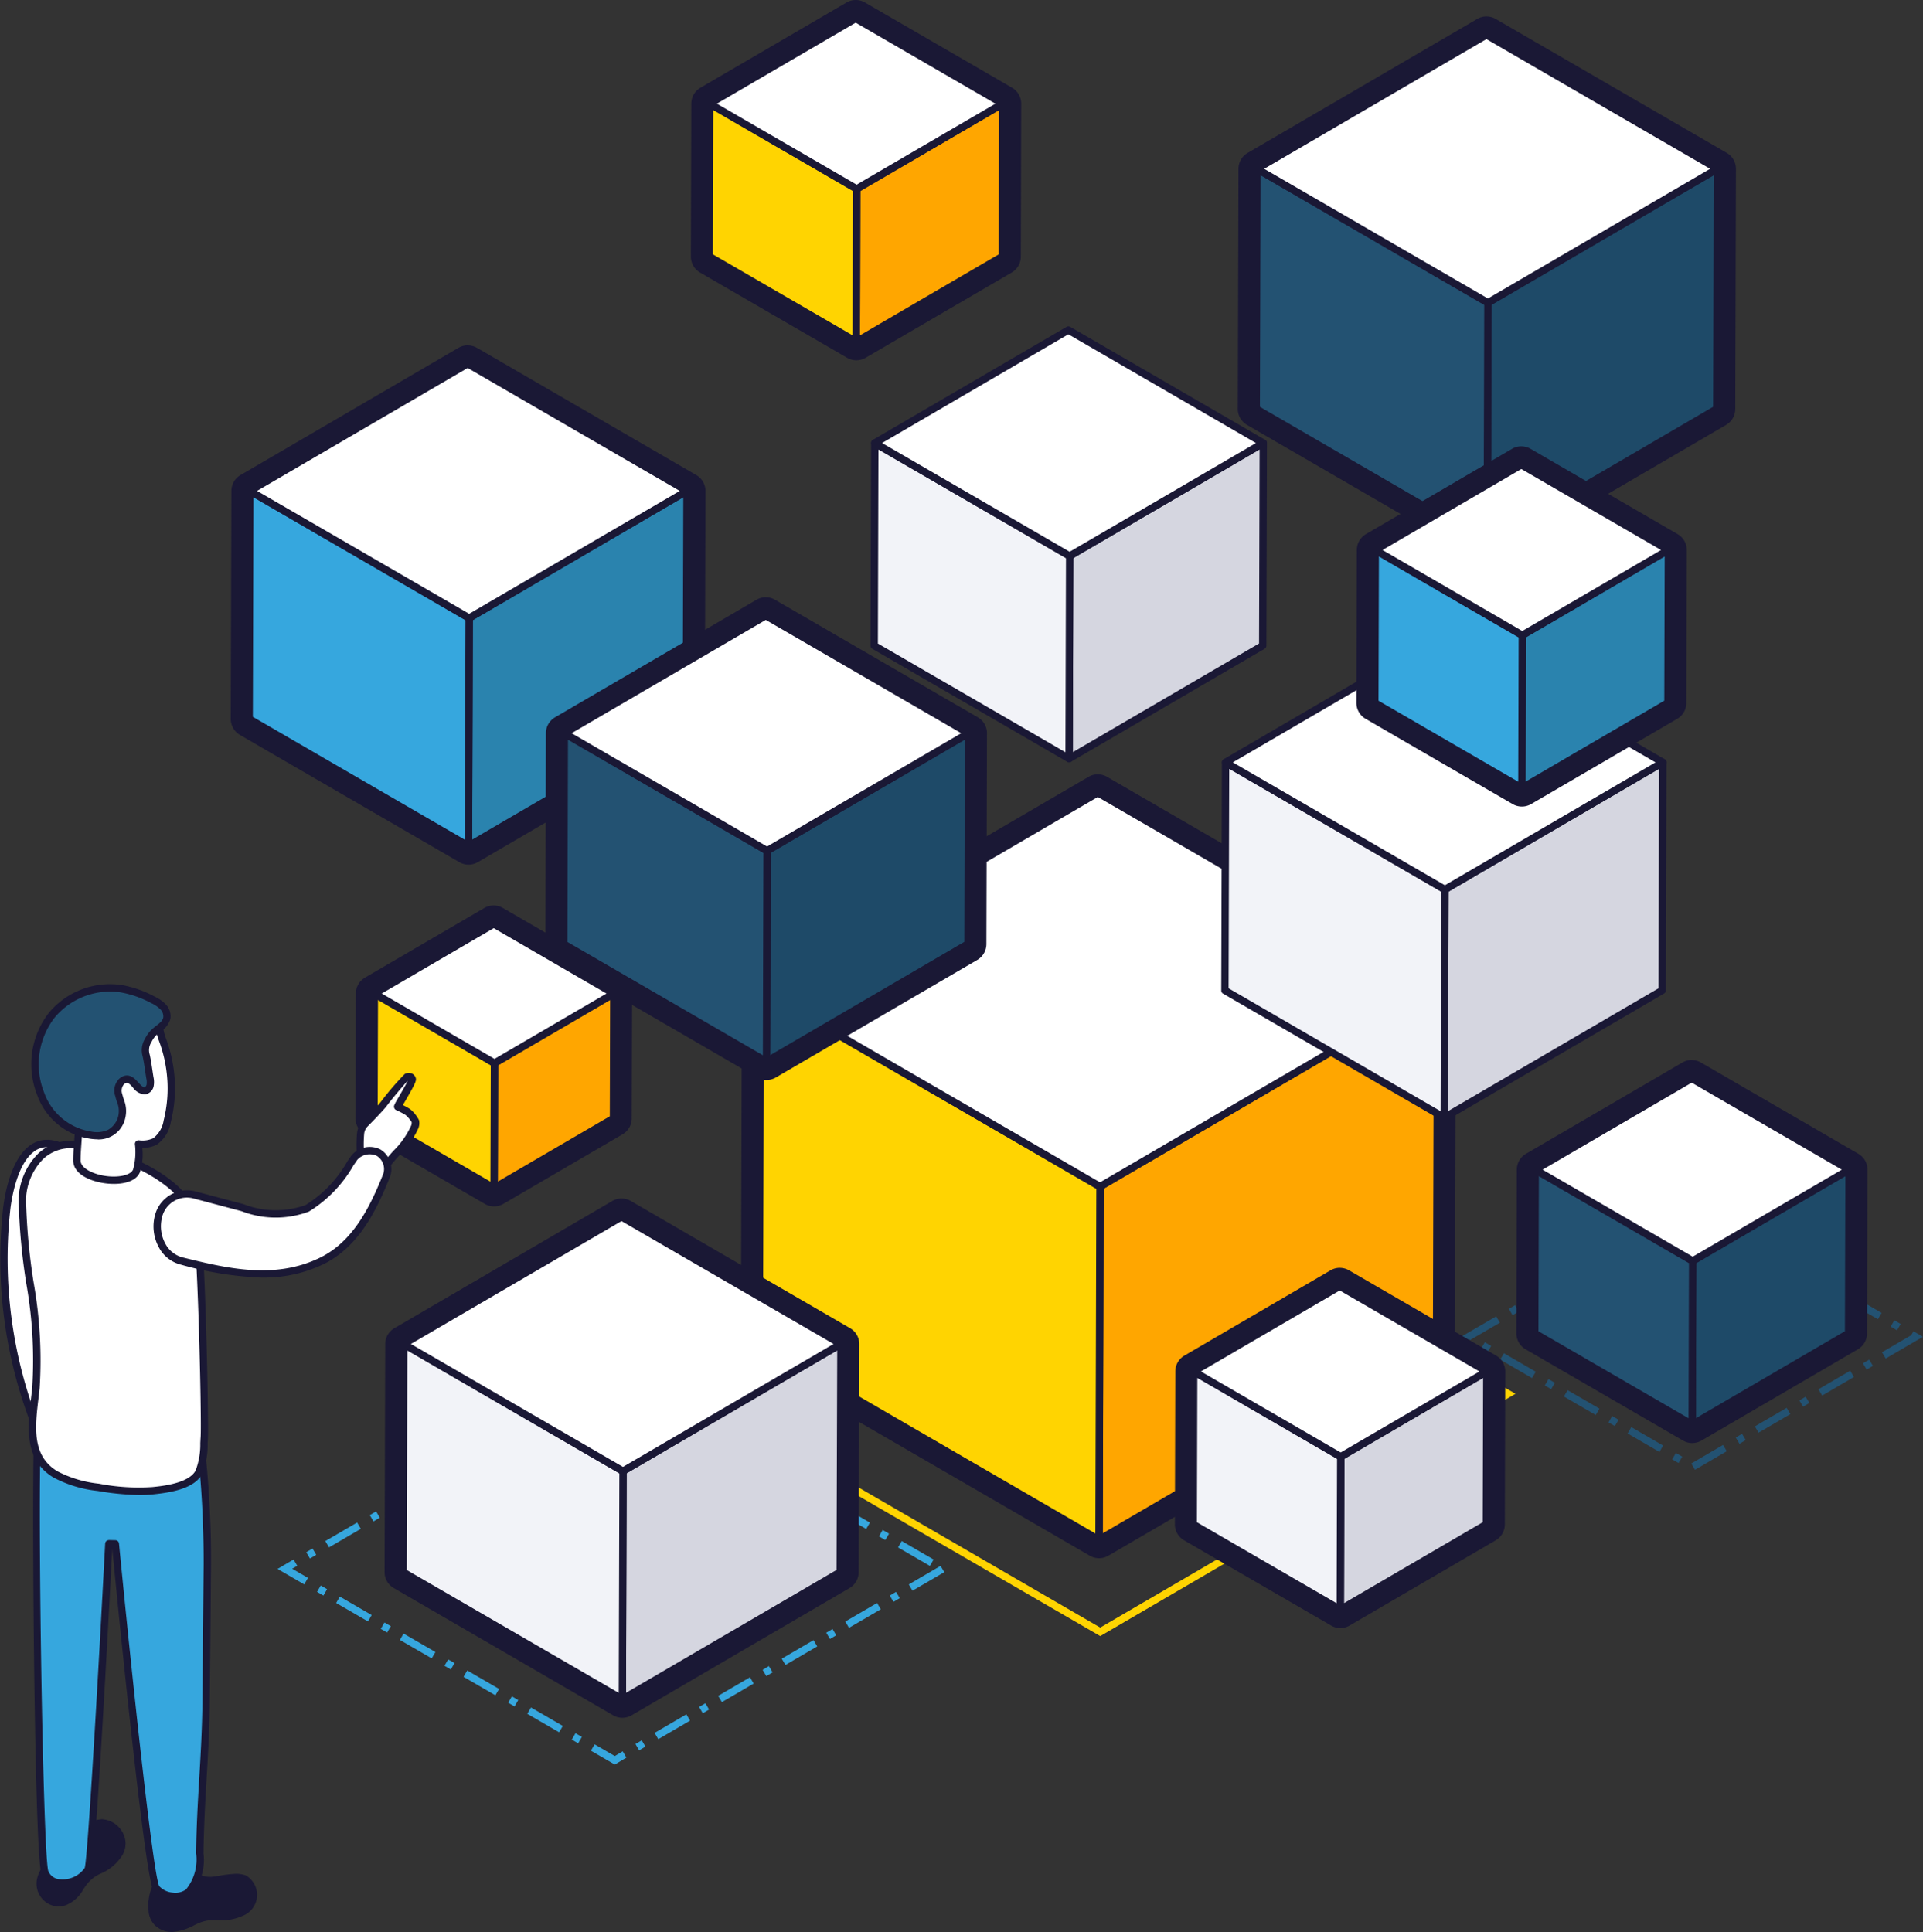 <svg id="icon-Tailored-Solutions" xmlns="http://www.w3.org/2000/svg" xmlns:xlink="http://www.w3.org/1999/xlink" width="122.413" height="123" viewBox="0 0 122.413 123">
  <rect x="0" y="0" width="122.413" height="123" fill="#333333" stroke="none"/>
  <defs>
    <clipPath id="clip-path">
      <rect id="Rectangle_574" data-name="Rectangle 574" width="122.413" height="123" fill="none"/>
    </clipPath>
  </defs>
  <path id="Path_5498" data-name="Path 5498" d="M336.624,554.113l-.118-.068L310.02,538.689l26.433-15.427.118.068,26.486,15.357Zm-25.672-15.426,25.671,14.884,25.5-14.883L336.454,523.8Z" transform="translate(-266.585 -449.952)" fill="#ffd401"/>
  <path id="Path_5499" data-name="Path 5499" d="M147.6,649.053l-1.519-.881.235-.405,1.283.744.507-.3.236.4Zm1.552-.906-.236-.4.4-.236.236.4Zm-3.883-.445-.405-.235.235-.406.405.235Zm5.1-.264-.236-.4,2.024-1.181.236.4ZM144.057,647l-2.027-1.175.235-.405,2.027,1.175Zm9.146-1.212-.236-.4.4-.237.236.4Zm-11.984-.434-.405-.235.235-.406.406.235Zm13.2-.275-.236-.4,2.024-1.181.236.4ZM140,644.646l-2.027-1.175.235-.406,2.027,1.176Zm17.248-1.223-.236-.4.4-.236.236.4ZM137.164,643l-.405-.235.235-.405.405.235Zm21.3-.286-.236-.4,2.024-1.181.236.4Zm-22.517-.419-2.027-1.175.235-.405,2.027,1.175Zm25.35-1.235-.236-.4.4-.236.236.4Zm-28.188-.411-.405-.235.235-.405.406.235Zm29.4-.3-.236-.4,2.024-1.181.236.4Zm-30.619-.407-2.027-1.175.235-.406,2.027,1.175Zm33.452-1.247-.236-.4.4-.236.236.4Zm-36.29-.4-.405-.235.235-.406.405.235Zm37.5-.31-.236-.4,2.024-1.181.236.4Zm-38.721-.4-1.7-.987,1.021-.6.236.4-.324.189,1.005.583Zm39.829-1.179-2.027-1.176.235-.405,2.027,1.175Zm-39.465-.471-.236-.4.4-.236.236.4Zm1.214-.709-.236-.4,2.024-1.181.236.4Zm35.412-.466-.405-.235.235-.406.406.235Zm-1.217-.705-2.027-1.175.236-.406,2.027,1.176Zm-31.363-.482-.236-.4.4-.236.236.4Zm1.214-.709-.236-.4,2.024-1.181.236.4Zm27.311-.455-.406-.235.235-.406.405.235Zm-1.217-.705-2.027-1.175.235-.406,2.027,1.176ZM136.3,631.22l-.236-.4.4-.236.236.4Zm1.214-.709-.236-.4,2.024-1.181.236.4Zm19.208-.443-.405-.235.235-.405.405.235Zm-1.216-.705-2.027-1.175.235-.406,2.027,1.175Zm-15.159-.505-.236-.4.4-.236.236.4Zm1.215-.709-.236-.4,2.024-1.181.236.4Zm11.107-.432-.406-.235.235-.405.406.235Zm-1.217-.705-2.027-1.175.235-.406,2.027,1.175Zm-7.057-.517-.236-.4.4-.236.236.4Zm1.214-.709-.236-.4,2.094-1.222.166.1-.134.229.086.148Zm3-.42-.405-.235.235-.405.405.235Z" transform="translate(-108.465 -536.714)" fill="#36a7de"/>
  <path id="Path_5500" data-name="Path 5500" d="M677.215,563.737l.406.235.235-.405-.405-.235Zm1.216.266.236.4,2.024-1.181-.236-.4Zm2.833-1.654.236.4.4-.236-.236-.4Zm-6.887-.257,2.027,1.175.235-.405-2.027-1.175Zm-1.216-.705.406.235.235-.405-.406-.235Zm9.318.254.236.4,2.024-1.181-.236-.4Zm2.833-1.654.236.4.4-.236-.236-.4Zm-14.989-.246,2.027,1.175.235-.405-2.027-1.175Zm-1.216-.705.405.235.235-.405-.405-.235Zm17.419.242.236.4,2.024-1.181-.236-.4Zm2.833-1.653.236.4.4-.236-.236-.4Zm-23.091-.235,2.027,1.176.235-.406-2.027-1.175Zm-1.216-.7.406.235.235-.406-.405-.235Zm27.381-.854-1.86,1.085.236.4,2.372-1.384-.606-.352Zm-1.309-.545.405.235.235-.405-.406-.235Zm-27.36.652.477.277.075-.13.032.055,1.9-1.106-.236-.4Zm3.053-1.782.236.4.4-.236-.236-.4Zm21.469-.516,2.027,1.175.235-.405-2.027-1.175Zm-1.216-.705.405.235.235-.405-.406-.235Zm-19.039.513.236.4,2.024-1.181-.236-.4Zm2.833-1.654.236.4.4-.236-.236-.4Zm13.368-.5,2.027,1.175.235-.405-2.027-1.175Zm-1.216-.705.405.235.235-.405-.405-.235Zm-10.937.5.236.4,2.024-1.181-.236-.4Zm2.833-1.653.236.4.4-.236-.236-.4Zm5.265-.494,2.027,1.175.235-.406-2.027-1.175Zm-1.216-.705.405.235.235-.405-.405-.235Zm-2.835.49.236.4,2.024-1.181-.236-.4Z" transform="translate(-570.769 -470.83)" fill="#235272"/>
  <path id="Path_5501" data-name="Path 5501" d="M778.864,531.514l-.029,10.421-9.957,5.811.029-10.421Z" transform="translate(-661.155 -457.048)" fill="#1e4a68"/>
  <g id="Group_379" data-name="Group 379">
    <g id="Group_378" data-name="Group 378" clip-path="url(#clip-path)">
      <path id="Path_5502" data-name="Path 5502" d="M767.439,546.542a.23.23,0,0,1-.117-.031.234.234,0,0,1-.118-.2l.03-10.421a.234.234,0,0,1,.116-.2l9.957-5.811a.234.234,0,0,1,.352.2l-.03,10.421a.234.234,0,0,1-.116.2l-9.957,5.811a.236.236,0,0,1-.118.032m.263-10.521-.028,9.877,9.487-5.537.028-9.877Z" transform="translate(-659.718 -455.609)" fill="#1a1835"/>
      <path id="Path_5503" data-name="Path 5503" d="M707.394,537.326l-.029,10.421-10.022-5.811.029-10.421Z" transform="translate(-599.643 -457.049)" fill="#235272"/>
      <path id="Path_5504" data-name="Path 5504" d="M705.927,546.542a.235.235,0,0,1-.118-.032L695.788,540.7a.234.234,0,0,1-.117-.2l.029-10.421a.234.234,0,0,1,.352-.2l10.022,5.81a.234.234,0,0,1,.117.2l-.03,10.421a.234.234,0,0,1-.234.234m-9.788-6.18,9.554,5.54.028-9.88-9.554-5.539Z" transform="translate(-598.206 -455.61)" fill="#1a1835"/>
      <path id="Path_5505" data-name="Path 5505" d="M717.531,495.848l-9.957,5.811-10.022-5.811,9.957-5.811Z" transform="translate(-599.823 -421.382)" fill="#fff"/>
      <path id="Path_5506" data-name="Path 5506" d="M706.138,500.454a.233.233,0,0,1-.118-.032L696,494.612a.234.234,0,0,1,0-.405l9.957-5.811a.235.235,0,0,1,.236,0l10.022,5.811a.234.234,0,0,1,0,.405l-9.957,5.811a.236.236,0,0,1-.118.032m-9.556-6.046,9.555,5.54,9.491-5.539-9.556-5.54Z" transform="translate(-598.386 -419.943)" fill="#1a1835"/>
      <path id="Path_5507" data-name="Path 5507" d="M700.139,482.848l10.022,5.811-.029,10.421-9.957,5.811-10.022-5.811.029-10.421Zm0-1.172a1.171,1.171,0,0,0-.591.16l-9.957,5.811a1.172,1.172,0,0,0-.581,1.009l-.029,10.421a1.172,1.172,0,0,0,.584,1.017l10.022,5.811a1.171,1.171,0,0,0,1.178,0l9.957-5.811a1.171,1.171,0,0,0,.581-1.009l.03-10.421a1.172,1.172,0,0,0-.584-1.017l-10.022-5.811a1.174,1.174,0,0,0-.588-.158" transform="translate(-592.453 -414.192)" fill="#1a1835"/>
      <path id="Path_5508" data-name="Path 5508" d="M520.9,449.717l-.064,22.485L499.349,484.74l.064-22.485Z" transform="translate(-429.389 -386.71)" fill="#ffa600"/>
      <path id="Path_5509" data-name="Path 5509" d="M497.91,483.537a.234.234,0,0,1-.234-.235l.064-22.485a.234.234,0,0,1,.116-.2l21.484-12.538a.234.234,0,0,1,.352.2l-.063,22.485a.234.234,0,0,1-.116.2L498.029,483.5a.234.234,0,0,1-.118.032m.3-22.584-.062,21.941,21.015-12.264.062-21.941Z" transform="translate(-427.95 -385.273)" fill="#1a1835"/>
      <path id="Path_5510" data-name="Path 5510" d="M366.69,462.257l-.064,22.485L345,472.2l.064-22.485Z" transform="translate(-296.666 -386.713)" fill="#ffd401"/>
      <path id="Path_5511" data-name="Path 5511" d="M365.19,483.537a.234.234,0,0,1-.118-.031l-21.624-12.537a.234.234,0,0,1-.117-.2l.063-22.485a.234.234,0,0,1,.352-.2l21.624,12.538a.235.235,0,0,1,.117.2l-.063,22.485a.234.234,0,0,1-.234.234M343.8,470.63,364.957,482.9l.062-21.944-21.157-12.266Z" transform="translate(-295.23 -385.273)" fill="#1a1835"/>
      <path id="Path_5512" data-name="Path 5512" d="M388.564,372.764,367.08,385.3l-21.625-12.538,21.484-12.538Z" transform="translate(-297.056 -309.757)" fill="#fff"/>
      <path id="Path_5513" data-name="Path 5513" d="M365.642,384.1a.236.236,0,0,1-.118-.031L343.9,371.529a.234.234,0,0,1,0-.405l21.484-12.538a.234.234,0,0,1,.236,0l21.624,12.538a.234.234,0,0,1,0,.405L365.76,384.066a.234.234,0,0,1-.118.032m-21.159-12.773,21.158,12.267,21.018-12.266L365.5,359.059Z" transform="translate(-295.618 -308.319)" fill="#1a1835"/>
      <path id="Path_5514" data-name="Path 5514" d="M359.359,353.036l21.625,12.538-.064,22.485L359.436,400.6l-21.625-12.537.064-22.485Zm0-1.172a1.172,1.172,0,0,0-.591.16l-21.484,12.538a1.172,1.172,0,0,0-.581,1.009l-.063,22.485a1.171,1.171,0,0,0,.584,1.017l21.625,12.538a1.171,1.171,0,0,0,1.178,0l21.484-12.538a1.172,1.172,0,0,0,.581-1.009l.063-22.485a1.171,1.171,0,0,0-.584-1.017l-21.624-12.538a1.174,1.174,0,0,0-.588-.158" transform="translate(-289.476 -302.567)" fill="#1a1835"/>
      <path id="Path_5515" data-name="Path 5515" d="M498.116,201.321l-.037,12.9-12.326,7.193.036-12.9Z" transform="translate(-417.699 -173.115)" fill="#d5d6e0"/>
      <path id="Path_5516" data-name="Path 5516" d="M484.317,220.209a.235.235,0,0,1-.234-.235l.036-12.9a.234.234,0,0,1,.116-.2l12.325-7.193a.234.234,0,0,1,.353.2l-.036,12.9a.234.234,0,0,1-.116.2l-12.325,7.193a.233.233,0,0,1-.118.032m.27-13-.035,12.356,11.856-6.919.035-12.356Z" transform="translate(-416.262 -171.676)" fill="#1a1835"/>
      <path id="Path_5517" data-name="Path 5517" d="M409.648,208.515l-.036,12.9-12.406-7.193.036-12.9Z" transform="translate(-341.556 -173.116)" fill="#f2f3f8"/>
      <path id="Path_5518" data-name="Path 5518" d="M408.172,220.21a.232.232,0,0,1-.118-.032l-12.406-7.193a.235.235,0,0,1-.117-.2l.036-12.9a.234.234,0,0,1,.352-.2l12.406,7.193a.235.235,0,0,1,.117.2l-.036,12.9a.234.234,0,0,1-.234.234M396,212.648l11.938,6.922.035-12.359-11.938-6.922Z" transform="translate(-340.116 -171.678)" fill="#1a1835"/>
      <path id="Path_5519" data-name="Path 5519" d="M422.2,157.173l-12.326,7.193-12.406-7.193,12.326-7.193Z" transform="translate(-341.778 -128.967)" fill="#fff"/>
      <path id="Path_5520" data-name="Path 5520" d="M408.431,163.161a.236.236,0,0,1-.118-.032l-12.406-7.193a.234.234,0,0,1,0-.405l12.325-7.193a.233.233,0,0,1,.236,0l12.406,7.193a.234.234,0,0,1,0,.405l-12.325,7.193a.234.234,0,0,1-.118.032m-11.94-7.428,11.939,6.923,11.86-6.922-11.94-6.923Z" transform="translate(-340.34 -127.528)" fill="#1a1835"/>
      <path id="Path_5521" data-name="Path 5521" d="M232.109,451.458l-.022,7.949-7.6,4.432.023-7.949Z" transform="translate(-193.04 -388.208)" fill="#ffa600"/>
      <path id="Path_5522" data-name="Path 5522" d="M223.054,462.636a.232.232,0,0,1-.117-.031.234.234,0,0,1-.117-.2l.022-7.949a.234.234,0,0,1,.116-.2l7.6-4.433a.234.234,0,0,1,.352.2l-.022,7.949a.234.234,0,0,1-.116.2l-7.595,4.433a.233.233,0,0,1-.118.032m.256-8.049-.021,7.406,7.126-4.159.021-7.406Z" transform="translate(-191.602 -386.769)" fill="#1a1835"/>
      <path id="Path_5523" data-name="Path 5523" d="M177.593,455.892l-.022,7.949-7.645-4.432.022-7.949Z" transform="translate(-146.119 -388.209)" fill="#ffd401"/>
      <path id="Path_5524" data-name="Path 5524" d="M176.134,462.635a.233.233,0,0,1-.118-.032l-7.645-4.432a.235.235,0,0,1-.117-.2l.022-7.949a.235.235,0,0,1,.352-.2l7.645,4.433a.235.235,0,0,1,.117.2l-.022,7.949a.235.235,0,0,1-.234.234m-7.41-4.8,7.177,4.161.021-7.408-7.177-4.161Z" transform="translate(-144.682 -386.769)" fill="#1a1835"/>
      <path id="Path_5525" data-name="Path 5525" d="M185.326,424.253l-7.6,4.433-7.645-4.432,7.6-4.433Z" transform="translate(-146.257 -361.002)" fill="#fff"/>
      <path id="Path_5526" data-name="Path 5526" d="M176.293,427.482a.234.234,0,0,1-.118-.032l-7.645-4.432a.234.234,0,0,1,0-.405l7.6-4.432a.234.234,0,0,1,.236,0l7.645,4.433a.234.234,0,0,1,0,.405l-7.595,4.433a.237.237,0,0,1-.118.032m-7.179-4.667,7.178,4.162,7.129-4.161-7.178-4.162Z" transform="translate(-144.819 -359.565)" fill="#1a1835"/>
      <path id="Path_5527" data-name="Path 5527" d="M170.353,412.63,178,417.062l-.023,7.949-7.6,4.432-7.645-4.432.023-7.949Zm0-1.172a1.17,1.17,0,0,0-.591.16l-7.6,4.433a1.172,1.172,0,0,0-.581,1.009l-.022,7.949a1.171,1.171,0,0,0,.584,1.017l7.645,4.432a1.172,1.172,0,0,0,1.178,0l7.595-4.433a1.171,1.171,0,0,0,.581-1.009l.023-7.949a1.172,1.172,0,0,0-.584-1.017l-7.645-4.433a1.175,1.175,0,0,0-.588-.158" transform="translate(-138.928 -353.812)" fill="#1a1835"/>
      <path id="Path_5528" data-name="Path 5528" d="M670.128,346.457l-.041,14.518-13.872,8.1.041-14.519Z" transform="translate(-564.278 -297.918)" fill="#d5d6e0"/>
      <path id="Path_5529" data-name="Path 5529" d="M654.777,367.867a.234.234,0,0,1-.235-.235l.041-14.519a.234.234,0,0,1,.116-.2l13.872-8.1a.234.234,0,0,1,.352.2l-.041,14.519a.234.234,0,0,1-.116.2l-13.872,8.1a.233.233,0,0,1-.118.032m.275-14.618-.039,13.975,13.4-7.822.039-13.975Z" transform="translate(-562.839 -296.479)" fill="#1a1835"/>
      <path id="Path_5530" data-name="Path 5530" d="M570.558,354.554l-.041,14.519-13.963-8.1.041-14.518Z" transform="translate(-478.58 -297.919)" fill="#f2f3f8"/>
      <path id="Path_5531" data-name="Path 5531" d="M569.079,367.868a.236.236,0,0,1-.118-.032L555,359.741a.235.235,0,0,1-.117-.2l.041-14.519a.234.234,0,0,1,.352-.2l13.963,8.1a.235.235,0,0,1,.117.2l-.041,14.518a.234.234,0,0,1-.234.234M555.351,359.4l13.495,7.824.039-13.978-13.495-7.824Z" transform="translate(-477.142 -296.48)" fill="#1a1835"/>
      <path id="Path_5532" data-name="Path 5532" d="M584.682,296.768l-13.872,8.1-13.963-8.1,13.872-8.1Z" transform="translate(-478.831 -248.229)" fill="#fff"/>
      <path id="Path_5533" data-name="Path 5533" d="M569.372,303.659a.237.237,0,0,1-.118-.031l-13.963-8.1a.235.235,0,0,1,0-.405l13.872-8.1a.233.233,0,0,1,.236,0l13.963,8.1a.234.234,0,0,1,0,.4l-13.872,8.1a.237.237,0,0,1-.118.032m-13.5-8.33,13.5,7.825,13.406-7.824-13.5-7.825Z" transform="translate(-477.394 -246.789)" fill="#1a1835"/>
      <path id="Path_5534" data-name="Path 5534" d="M226.783,223.07l-.041,14.519-13.872,8.1.041-14.519Z" transform="translate(-183.046 -191.817)" fill="#2a83ae"/>
      <path id="Path_5535" data-name="Path 5535" d="M211.432,244.48a.234.234,0,0,1-.234-.235l.041-14.519a.234.234,0,0,1,.116-.2l13.872-8.1a.234.234,0,0,1,.352.2l-.041,14.518a.234.234,0,0,1-.116.2l-13.872,8.1a.234.234,0,0,1-.118.032m.275-14.618-.04,13.975,13.4-7.822.039-13.975Z" transform="translate(-181.609 -190.379)" fill="#1a1835"/>
      <path id="Path_5536" data-name="Path 5536" d="M127.213,231.168l-.041,14.519-13.963-8.1.041-14.518Z" transform="translate(-97.348 -191.819)" fill="#36a7de"/>
      <path id="Path_5537" data-name="Path 5537" d="M125.734,244.481a.236.236,0,0,1-.118-.032l-13.963-8.1a.235.235,0,0,1-.117-.2l.041-14.518a.235.235,0,0,1,.352-.2l13.963,8.1a.234.234,0,0,1,.117.2l-.041,14.518a.234.234,0,0,1-.234.234m-13.728-8.465,13.495,7.824.04-13.978-13.495-7.824Z" transform="translate(-95.91 -190.38)" fill="#1a1835"/>
      <path id="Path_5538" data-name="Path 5538" d="M141.337,173.383l-13.872,8.1-13.963-8.1,13.872-8.1Z" transform="translate(-97.601 -142.13)" fill="#fff"/>
      <path id="Path_5539" data-name="Path 5539" d="M126.026,180.274a.233.233,0,0,1-.118-.032l-13.963-8.1a.234.234,0,0,1,0-.405l13.872-8.1a.234.234,0,0,1,.236,0l13.963,8.1a.234.234,0,0,1,0,.405l-13.872,8.1a.233.233,0,0,1-.118.032m-13.5-8.33,13.5,7.825,13.406-7.824-13.5-7.825Z" transform="translate(-96.161 -140.691)" fill="#1a1835"/>
      <path id="Path_5540" data-name="Path 5540" d="M119.931,158.095l13.963,8.1-.041,14.519-13.872,8.1-13.963-8.1.041-14.518Zm0-1.172a1.168,1.168,0,0,0-.59.16l-13.872,8.1a1.172,1.172,0,0,0-.581,1.009l-.041,14.518a1.172,1.172,0,0,0,.584,1.017l13.963,8.1a1.172,1.172,0,0,0,1.178,0l13.872-8.1a1.172,1.172,0,0,0,.581-1.008l.041-14.518a1.172,1.172,0,0,0-.584-1.017l-13.963-8.1a1.171,1.171,0,0,0-.588-.158" transform="translate(-90.158 -134.938)" fill="#1a1835"/>
      <path id="Path_5541" data-name="Path 5541" d="M690.408,76.706,690.365,92l-14.612,8.527.043-15.292Z" transform="translate(-581.078 -65.959)" fill="#1e4a68"/>
      <path id="Path_5542" data-name="Path 5542" d="M674.315,99.321a.234.234,0,0,1-.234-.235l.043-15.293a.233.233,0,0,1,.116-.2l14.612-8.528a.234.234,0,0,1,.352.2l-.043,15.292a.234.234,0,0,1-.116.2l-14.612,8.527a.235.235,0,0,1-.118.032m.277-15.392-.042,14.749,14.142-8.253.042-14.749Z" transform="translate(-579.64 -64.52)" fill="#1a1835"/>
      <path id="Path_5543" data-name="Path 5543" d="M585.528,85.235l-.043,15.292L570.777,92l.043-15.292Z" transform="translate(-490.81 -65.961)" fill="#235272"/>
      <path id="Path_5544" data-name="Path 5544" d="M584.048,99.322a.236.236,0,0,1-.117-.032l-14.708-8.527a.235.235,0,0,1-.117-.2l.043-15.292a.235.235,0,0,1,.352-.2l14.707,8.527a.235.235,0,0,1,.117.2l-.043,15.292a.234.234,0,0,1-.234.234m-14.472-8.9,14.239,8.256.041-14.752-14.239-8.256Z" transform="translate(-489.373 -64.521)" fill="#1a1835"/>
      <path id="Path_5545" data-name="Path 5545" d="M600.4,24.368,585.792,32.9l-14.707-8.527L585.7,15.841Z" transform="translate(-491.075 -13.621)" fill="#fff"/>
      <path id="Path_5546" data-name="Path 5546" d="M584.355,31.691a.236.236,0,0,1-.117-.031l-14.707-8.527a.235.235,0,0,1,0-.405L584.142,14.2a.235.235,0,0,1,.236,0l14.707,8.527a.234.234,0,0,1,0,.405L584.473,31.66a.236.236,0,0,1-.118.032m-14.241-8.762,14.24,8.257L598.5,22.93,584.26,14.673Z" transform="translate(-489.638 -12.183)" fill="#1a1835"/>
      <path id="Path_5547" data-name="Path 5547" d="M578.241,8.651l14.707,8.527-.043,15.293L578.294,41l-14.707-8.527.043-15.293Zm0-1.172a1.171,1.171,0,0,0-.591.16l-14.612,8.528a1.171,1.171,0,0,0-.581,1.009l-.043,15.292A1.171,1.171,0,0,0,563,33.484l14.708,8.527a1.172,1.172,0,0,0,1.178,0L593.5,33.483a1.172,1.172,0,0,0,.581-1.009l.043-15.293a1.172,1.172,0,0,0-.584-1.017L578.829,7.637a1.172,1.172,0,0,0-.587-.158" transform="translate(-483.619 -6.431)" fill="#1a1835"/>
      <path id="Path_5548" data-name="Path 5548" d="M361.128,333.174,361.09,346.6l-12.824,7.484.038-13.422Z" transform="translate(-299.472 -286.496)" fill="#1e4a68"/>
      <path id="Path_5549" data-name="Path 5549" d="M346.826,352.877a.234.234,0,0,1-.234-.235l.038-13.422a.234.234,0,0,1,.116-.2l12.825-7.484a.234.234,0,0,1,.353.2l-.038,13.422a.234.234,0,0,1-.116.2l-12.825,7.485a.234.234,0,0,1-.118.032m.272-13.522-.036,12.879,12.355-7.211.036-12.879Z" transform="translate(-298.034 -285.057)" fill="#1a1835"/>
      <path id="Path_5550" data-name="Path 5550" d="M269.075,340.66l-.038,13.422L256.128,346.6l.038-13.422Z" transform="translate(-220.244 -286.497)" fill="#235272"/>
      <path id="Path_5551" data-name="Path 5551" d="M267.6,352.878a.232.232,0,0,1-.118-.032l-12.909-7.484a.235.235,0,0,1-.117-.2l.038-13.422a.234.234,0,0,1,.352-.2l12.908,7.484a.234.234,0,0,1,.117.2l-.038,13.422a.234.234,0,0,1-.234.234m-12.674-7.853,12.441,7.213.036-12.881-12.441-7.213Z" transform="translate(-218.805 -285.058)" fill="#1a1835"/>
      <path id="Path_5552" data-name="Path 5552" d="M282.132,287.238l-12.825,7.484L256.4,287.238l12.825-7.485Z" transform="translate(-220.476 -240.559)" fill="#fff"/>
      <path id="Path_5553" data-name="Path 5553" d="M267.869,293.518a.237.237,0,0,1-.118-.032L254.843,286a.234.234,0,0,1,0-.405l12.825-7.485a.234.234,0,0,1,.236,0l12.909,7.484a.234.234,0,0,1,0,.405l-12.825,7.485a.236.236,0,0,1-.118.032M255.426,285.8l12.442,7.214,12.359-7.213-12.442-7.214Z" transform="translate(-219.038 -239.121)" fill="#1a1835"/>
      <path id="Path_5554" data-name="Path 5554" d="M261.8,272.563l12.909,7.484-.038,13.422-12.824,7.484-12.909-7.484.038-13.422Zm0-1.172a1.171,1.171,0,0,0-.591.16l-12.825,7.485a1.171,1.171,0,0,0-.581,1.008l-.038,13.422a1.171,1.171,0,0,0,.584,1.017l12.909,7.484a1.17,1.17,0,0,0,1.178,0l12.825-7.484a1.171,1.171,0,0,0,.581-1.009l.038-13.422a1.172,1.172,0,0,0-.584-1.017l-12.909-7.484a1.172,1.172,0,0,0-.588-.158" transform="translate(-213.052 -233.368)" fill="#1a1835"/>
      <path id="Path_5555" data-name="Path 5555" d="M398.376,47.1l-.027,9.734-9.3,5.428.027-9.734Z" transform="translate(-334.541 -40.504)" fill="#ffa600"/>
      <path id="Path_5556" data-name="Path 5556" d="M387.608,61.063a.234.234,0,0,1-.234-.235l.028-9.734a.234.234,0,0,1,.116-.2l9.3-5.428a.234.234,0,0,1,.353.2l-.028,9.734a.235.235,0,0,1-.116.2l-9.3,5.428a.235.235,0,0,1-.118.032m.262-9.833-.026,9.19,8.831-5.154.026-9.19Z" transform="translate(-333.102 -39.067)" fill="#1a1835"/>
      <path id="Path_5557" data-name="Path 5557" d="M331.619,52.532l-.027,9.734-9.361-5.428.027-9.734Z" transform="translate(-277.085 -40.505)" fill="#ffd401"/>
      <path id="Path_5558" data-name="Path 5558" d="M330.154,61.063a.236.236,0,0,1-.118-.032L320.676,55.6a.235.235,0,0,1-.117-.2l.027-9.734a.234.234,0,0,1,.352-.2l9.361,5.428a.235.235,0,0,1,.117.2l-.028,9.734a.234.234,0,0,1-.118.2.238.238,0,0,1-.117.031m-9.126-5.8,8.893,5.156.026-9.193-8.893-5.156Z" transform="translate(-275.648 -39.067)" fill="#1a1835"/>
      <path id="Path_5559" data-name="Path 5559" d="M341.088,13.79l-9.3,5.428-9.361-5.428,9.3-5.428Z" transform="translate(-277.253 -7.191)" fill="#fff"/>
      <path id="Path_5560" data-name="Path 5560" d="M330.35,18.014a.235.235,0,0,1-.118-.032l-9.361-5.428a.234.234,0,0,1,0-.405l9.3-5.428a.234.234,0,0,1,.236,0l9.362,5.428a.234.234,0,0,1,0,.405l-9.3,5.428a.233.233,0,0,1-.118.032m-8.9-5.663,8.895,5.157,8.835-5.156-8.895-5.157Z" transform="translate(-275.816 -5.752)" fill="#1a1835"/>
      <path id="Path_5561" data-name="Path 5561" d="M324.368,1.172,333.729,6.6l-.028,9.734-9.3,5.428-9.361-5.428.027-9.734Zm0-1.172a1.17,1.17,0,0,0-.591.16l-9.3,5.428A1.172,1.172,0,0,0,313.9,6.6l-.027,9.734a1.171,1.171,0,0,0,.584,1.017l9.361,5.428a1.172,1.172,0,0,0,1.178,0l9.3-5.428a1.171,1.171,0,0,0,.581-1.008L334.9,6.6a1.171,1.171,0,0,0-.584-1.017L324.955.158A1.172,1.172,0,0,0,324.368,0" transform="translate(-269.894)" fill="#1a1835"/>
      <path id="Path_5562" data-name="Path 5562" d="M700.8,249.922l-.027,9.734-9.3,5.428.027-9.734Z" transform="translate(-594.592 -214.907)" fill="#2a83ae"/>
      <path id="Path_5563" data-name="Path 5563" d="M690.028,263.879a.235.235,0,0,1-.234-.235l.028-9.734a.234.234,0,0,1,.116-.2l9.3-5.428a.234.234,0,0,1,.353.2l-.028,9.734a.234.234,0,0,1-.116.2l-9.3,5.428a.232.232,0,0,1-.118.032m.261-9.834-.026,9.19,8.831-5.154.026-9.191Z" transform="translate(-593.152 -213.468)" fill="#1a1835"/>
      <path id="Path_5564" data-name="Path 5564" d="M634.039,255.35l-.027,9.734-9.361-5.428.027-9.734Z" transform="translate(-537.136 -214.908)" fill="#36a7de"/>
      <path id="Path_5565" data-name="Path 5565" d="M632.574,263.881a.235.235,0,0,1-.118-.032l-9.361-5.428a.235.235,0,0,1-.117-.2l.028-9.734a.234.234,0,0,1,.352-.2l9.361,5.427a.234.234,0,0,1,.117.2l-.027,9.734a.235.235,0,0,1-.234.234m-9.126-5.8,8.894,5.156.025-9.193-8.893-5.156Z" transform="translate(-535.697 -213.47)" fill="#1a1835"/>
      <path id="Path_5566" data-name="Path 5566" d="M643.508,216.607l-9.3,5.428-9.361-5.428,9.3-5.428Z" transform="translate(-537.304 -181.593)" fill="#fff"/>
      <path id="Path_5567" data-name="Path 5567" d="M632.77,220.832a.234.234,0,0,1-.117-.032l-9.361-5.427a.235.235,0,0,1,0-.405l9.3-5.428a.234.234,0,0,1,.236,0l9.361,5.428a.234.234,0,0,1,0,.405l-9.3,5.428a.232.232,0,0,1-.118.032m-8.895-5.662,8.894,5.157,8.835-5.156-8.895-5.157Z" transform="translate(-535.867 -180.155)" fill="#1a1835"/>
      <path id="Path_5568" data-name="Path 5568" d="M626.788,203.989l9.361,5.428-.027,9.734-9.3,5.428-9.361-5.428.028-9.734Zm0-1.172a1.17,1.17,0,0,0-.591.16l-9.3,5.428a1.171,1.171,0,0,0-.581,1.009l-.028,9.734a1.171,1.171,0,0,0,.584,1.017l9.361,5.428a1.172,1.172,0,0,0,1.178,0l9.3-5.428a1.172,1.172,0,0,0,.581-1.009l.027-9.734a1.171,1.171,0,0,0-.584-1.017l-9.361-5.428a1.171,1.171,0,0,0-.588-.158" transform="translate(-529.944 -174.402)" fill="#1a1835"/>
      <path id="Path_5569" data-name="Path 5569" d="M296.672,610.764l-.041,14.519-13.872,8.1.041-14.518Z" transform="translate(-243.143 -525.194)" fill="#d5d6e0"/>
      <path id="Path_5570" data-name="Path 5570" d="M281.32,632.175a.235.235,0,0,1-.234-.235l.041-14.518a.235.235,0,0,1,.116-.2l13.872-8.1a.234.234,0,0,1,.353.2l-.041,14.518a.234.234,0,0,1-.116.2l-13.872,8.1a.232.232,0,0,1-.118.032m.275-14.618-.04,13.975,13.4-7.822L295,609.735Z" transform="translate(-241.705 -523.757)" fill="#1a1835"/>
      <path id="Path_5571" data-name="Path 5571" d="M197.1,618.861l-.041,14.518-13.963-8.1.041-14.518Z" transform="translate(-157.445 -525.196)" fill="#f2f3f8"/>
      <path id="Path_5572" data-name="Path 5572" d="M195.623,632.176a.233.233,0,0,1-.118-.032l-13.963-8.1a.234.234,0,0,1-.117-.2l.041-14.518a.234.234,0,0,1,.352-.2l13.963,8.1a.235.235,0,0,1,.117.2l-.041,14.518a.235.235,0,0,1-.234.234M181.9,623.711l13.495,7.824.04-13.978-13.495-7.824Z" transform="translate(-156.008 -523.758)" fill="#1a1835"/>
      <path id="Path_5573" data-name="Path 5573" d="M211.226,561.076l-13.872,8.1-13.963-8.1,13.872-8.1Z" transform="translate(-157.698 -475.507)" fill="#fff"/>
      <path id="Path_5574" data-name="Path 5574" d="M195.915,567.968a.238.238,0,0,1-.118-.031l-13.963-8.1a.235.235,0,0,1,0-.405l13.872-8.1a.234.234,0,0,1,.236,0l13.963,8.1a.234.234,0,0,1,0,.4l-13.872,8.1a.235.235,0,0,1-.118.032m-13.5-8.331,13.5,7.825,13.406-7.824-13.5-7.825Z" transform="translate(-156.259 -474.069)" fill="#1a1835"/>
      <path id="Path_5575" data-name="Path 5575" d="M189.821,545.789l13.963,8.1-.041,14.518-13.872,8.1-13.963-8.1.041-14.518Zm0-1.172a1.172,1.172,0,0,0-.591.16l-13.872,8.1a1.171,1.171,0,0,0-.581,1.008l-.041,14.518a1.172,1.172,0,0,0,.584,1.017l13.963,8.1a1.171,1.171,0,0,0,1.178,0l13.872-8.1a1.171,1.171,0,0,0,.581-1.009l.041-14.518a1.172,1.172,0,0,0-.584-1.017l-13.963-8.1a1.173,1.173,0,0,0-.588-.158" transform="translate(-150.255 -468.316)" fill="#1a1835"/>
      <path id="Path_5576" data-name="Path 5576" d="M618.314,623.224l-.027,9.734-9.3,5.428.027-9.734Z" transform="translate(-523.666 -535.909)" fill="#d5d6e0"/>
      <path id="Path_5577" data-name="Path 5577" d="M607.548,637.182a.234.234,0,0,1-.234-.235l.027-9.734a.234.234,0,0,1,.116-.2l9.3-5.428a.234.234,0,0,1,.352.2l-.028,9.734a.235.235,0,0,1-.116.2l-9.3,5.428a.234.234,0,0,1-.118.032m.261-9.833-.026,9.19,8.831-5.153.026-9.191Z" transform="translate(-522.228 -534.471)" fill="#1a1835"/>
      <path id="Path_5578" data-name="Path 5578" d="M551.557,628.651l-.027,9.734-9.361-5.428.027-9.734Z" transform="translate(-466.209 -535.909)" fill="#f2f3f8"/>
      <path id="Path_5579" data-name="Path 5579" d="M550.093,637.182a.237.237,0,0,1-.118-.032l-9.361-5.428a.234.234,0,0,1-.117-.2l.027-9.734a.234.234,0,0,1,.352-.2l9.361,5.428a.235.235,0,0,1,.117.2l-.028,9.734a.235.235,0,0,1-.234.234m-9.127-5.8,8.893,5.156.026-9.193-8.893-5.156Z" transform="translate(-464.772 -534.471)" fill="#1a1835"/>
      <path id="Path_5580" data-name="Path 5580" d="M561.026,589.911l-9.3,5.427-9.361-5.427,9.3-5.428Z" transform="translate(-466.378 -502.595)" fill="#fff"/>
      <path id="Path_5581" data-name="Path 5581" d="M550.288,594.134a.235.235,0,0,1-.118-.032l-9.361-5.428a.234.234,0,0,1,0-.405l9.3-5.428a.235.235,0,0,1,.236,0l9.361,5.428a.234.234,0,0,1,0,.405l-9.3,5.428a.233.233,0,0,1-.118.032m-8.9-5.663,8.895,5.157,8.835-5.156-8.895-5.157Z" transform="translate(-464.94 -501.157)" fill="#1a1835"/>
      <path id="Path_5582" data-name="Path 5582" d="M544.306,577.292l9.361,5.428-.028,9.734-9.3,5.428-9.361-5.428.027-9.734Zm0-1.172a1.171,1.171,0,0,0-.591.16l-9.3,5.428a1.172,1.172,0,0,0-.581,1.009l-.027,9.734a1.171,1.171,0,0,0,.584,1.017l9.361,5.427a1.171,1.171,0,0,0,1.178,0l9.3-5.427a1.172,1.172,0,0,0,.581-1.009l.027-9.734a1.172,1.172,0,0,0-.584-1.017l-9.361-5.428a1.172,1.172,0,0,0-.588-.158" transform="translate(-459.018 -495.405)" fill="#1a1835"/>
      <path id="Path_5583" data-name="Path 5583" d="M4.3,539.04c.352.78,1.117,1.42,1.9,1.084a1.278,1.278,0,0,0,.584-1.579,32.514,32.514,0,0,1-.857-13c.273-1.66,1.351-5.442-1.192-5.893-2.017-.358-2.706,2.646-2.885,4.08A28.909,28.909,0,0,0,4.3,539.04" transform="translate(-1.418 -446.824)" fill="#fff"/>
      <path id="Path_5584" data-name="Path 5584" d="M4.343,539.012A2.024,2.024,0,0,1,2.664,537.7h0A29.3,29.3,0,0,1,.2,522.265c.112-.894.5-3.067,1.688-3.943a1.843,1.843,0,0,1,1.472-.338,2.009,2.009,0,0,1,1.364.838c.812,1.18.407,3.279.14,4.668-.047.241-.089.463-.121.655a31.885,31.885,0,0,0,.853,12.9,1.5,1.5,0,0,1-.719,1.85,1.345,1.345,0,0,1-.531.111M2.99,518.42a1.357,1.357,0,0,0-.827.28c-1.071.79-1.419,2.974-1.5,3.624a28.826,28.826,0,0,0,2.428,15.182h0c.31.687.959,1.238,1.6.965a1.06,1.06,0,0,0,.449-1.309,32.327,32.327,0,0,1-.86-13.091c.032-.2.076-.422.123-.668.253-1.312.635-3.3-.066-4.314a1.536,1.536,0,0,0-1.059-.642,1.64,1.64,0,0,0-.285-.026" transform="translate(0 -445.385)" fill="#1a1835"/>
      <path id="Path_5585" data-name="Path 5585" d="M18.431,831.611a6.407,6.407,0,0,1,.6-.951,7.631,7.631,0,0,1,.992-1.216,3.508,3.508,0,0,1,2.164-1.081,1.36,1.36,0,0,1,1.3,1.229,1.266,1.266,0,0,1-.269.855,2.8,2.8,0,0,1-1.082.888,2.546,2.546,0,0,0-1.1.838c-.372.511-.6,1.01-1.215,1.216a1.194,1.194,0,0,1-1.5-1.445,1.833,1.833,0,0,1,.114-.334" transform="translate(-15.721 -712.307)" fill="#1a1835"/>
      <path id="Path_5586" data-name="Path 5586" d="M18.018,832.245a1.383,1.383,0,0,1-.93-.367,1.455,1.455,0,0,1-.438-1.423,2.075,2.075,0,0,1,.129-.377,4.94,4.94,0,0,1,.486-.8c.044-.063.087-.125.129-.186a7.827,7.827,0,0,1,1.024-1.253,3.843,3.843,0,0,1,2.32-1.147h.035a1.6,1.6,0,0,1,1.5,1.44,1.5,1.5,0,0,1-.312,1.016,3.033,3.033,0,0,1-1.179.966,2.3,2.3,0,0,0-1,.76c-.068.093-.13.185-.192.276a2.216,2.216,0,0,1-1.139,1.024,1.353,1.353,0,0,1-.432.071m-.811-1.977a1.569,1.569,0,0,0-.1.292.99.99,0,0,0,.3.97.9.9,0,0,0,.9.2,1.8,1.8,0,0,0,.9-.843c.064-.094.13-.191.2-.288a2.785,2.785,0,0,1,1.2-.915,2.579,2.579,0,0,0,.985-.81,1.04,1.04,0,0,0,.226-.694,1.139,1.139,0,0,0-1.033-1.02h-.024a3.381,3.381,0,0,0-2.008,1.015,7.363,7.363,0,0,0-.961,1.179c-.043.063-.088.127-.133.192a4.585,4.585,0,0,0-.442.723" transform="translate(-14.283 -710.87)" fill="#1a1835"/>
      <path id="Path_5587" data-name="Path 5587" d="M69.3,853.753a1.091,1.091,0,0,1,.485-.515,2.224,2.224,0,0,1,1.144-.16,9.205,9.205,0,0,1,1.092.066,2.8,2.8,0,0,0,.858.13c.461-.047.914-.16,1.377-.185a1.61,1.61,0,0,1,.7.07,1.2,1.2,0,0,1-.184,2.138,3.031,3.031,0,0,1-1.437.272,2.779,2.779,0,0,0-1.428.219c-.783.364-1.7.889-2.48.165a1.16,1.16,0,0,1-.334-.766,2.914,2.914,0,0,1,.207-1.433" transform="translate(-59.406 -733.551)" fill="#1a1835"/>
      <path id="Path_5588" data-name="Path 5588" d="M68.887,855.113a1.5,1.5,0,0,1-1.051-.425,1.389,1.389,0,0,1-.409-.92,3.215,3.215,0,0,1,.23-1.555,1.317,1.317,0,0,1,.591-.622,2.469,2.469,0,0,1,1.264-.184c.117.008.24.01.365.013a4.5,4.5,0,0,1,.757.057c.085.017.168.037.249.057a1.531,1.531,0,0,0,.54.07c.191-.02.378-.05.576-.083a7.519,7.519,0,0,1,.813-.1,1.8,1.8,0,0,1,.8.088,1.428,1.428,0,0,1-.174,2.567,3.273,3.273,0,0,1-1.555.293,2.521,2.521,0,0,0-1.311.2l-.182.086a3.678,3.678,0,0,1-1.505.465m-.808-2.694a2.736,2.736,0,0,0-.184,1.311.924.924,0,0,0,.259.613c.565.521,1.174.292,2.037-.118l.186-.088a2.982,2.982,0,0,1,1.546-.24,2.8,2.8,0,0,0,1.318-.25,1.022,1.022,0,0,0,.539-.5c.143-.353.043-1.049-.344-1.208a1.4,1.4,0,0,0-.6-.053,6.975,6.975,0,0,0-.761.1c-.2.033-.4.066-.6.087a1.983,1.983,0,0,1-.7-.082c-.074-.019-.148-.037-.225-.052a4.127,4.127,0,0,0-.677-.049c-.132,0-.263-.005-.387-.013a2.043,2.043,0,0,0-1.023.135.863.863,0,0,0-.379.409" transform="translate(-57.97 -732.113)" fill="#1a1835"/>
      <path id="Path_5589" data-name="Path 5589" d="M166.85,489.244a.288.288,0,0,0-.266.015,20.039,20.039,0,0,0-1.42,1.678c-.2.265-1.1,1.191-1.2,1.291a1,1,0,0,0-.289.611,7.67,7.67,0,0,0,.006,1.409.533.533,0,0,0,.323.283c.013,0,.023-.01.03-.029l.01.023a1.973,1.973,0,0,1,.541.5c.12.161.31.1.518.143.653-1.005,1.547-1.593,1.994-2.687a.639.639,0,0,0,.059-.423,2.059,2.059,0,0,0-.471-.572,4.677,4.677,0,0,0-.639-.335c-.061-.024.967-1.608.909-1.775a.231.231,0,0,0-.1-.129" transform="translate(-140.716 -420.677)" fill="#fff"/>
      <path id="Path_5590" data-name="Path 5590" d="M163.662,493.962a.236.236,0,0,1-.044,0,1.035,1.035,0,0,0-.15-.014.6.6,0,0,1-.512-.219,1.7,1.7,0,0,0-.415-.4.719.719,0,0,1-.533-.483,7.79,7.79,0,0,1,0-1.479,1.237,1.237,0,0,1,.356-.74c.136-.134,1-1.026,1.178-1.264a17.1,17.1,0,0,1,1.5-1.745.519.519,0,0,1,.489-.013.464.464,0,0,1,.211.257c.059.169-.032.372-.6,1.357-.073.125-.156.268-.217.378a3.757,3.757,0,0,1,.468.262,2.186,2.186,0,0,1,.555.69.849.849,0,0,1-.066.582A5.757,5.757,0,0,1,164.7,492.8a8.5,8.5,0,0,0-.846,1.05.235.235,0,0,1-.2.107m-.883-1.039a2.183,2.183,0,0,1,.553.522c.014.019.042.025.159.031l.055,0a9.665,9.665,0,0,1,.809-.987,5.32,5.32,0,0,0,1.083-1.539.476.476,0,0,0,.053-.264,2.063,2.063,0,0,0-.387-.455,4.633,4.633,0,0,0-.586-.305.242.242,0,0,1-.136-.144c-.045-.131-.016-.181.346-.8.15-.259.405-.7.511-.926-.216.224-.979,1.115-1.324,1.583-.218.3-1.163,1.257-1.226,1.319a.768.768,0,0,0-.222.482,7.665,7.665,0,0,0,0,1.309.537.537,0,0,0,.085.085.242.242,0,0,1,.039,0,.234.234,0,0,1,.186.092" transform="translate(-139.278 -419.241)" fill="#1a1835"/>
      <path id="Path_5591" data-name="Path 5591" d="M16.7,635.569c.13-.637,6.382-.9,7.7-.768,1.467.144,1.9-2.505,2.284-.936a66.051,66.051,0,0,1,.784,10.348q-.039,4.4-.079,8.794c-.03,3.312-.361,6.308-.391,9.62a3.222,3.222,0,0,1-.73,2.482,1.6,1.6,0,0,1-2.043-.255c-.536-.659-2.6-21.929-2.6-21.929l-.423-.012s-1.058,20.281-1.324,20.737c-.6,1.027-2.4,1.208-2.753.173-.423-1.253-.684-26.99-.426-28.254" transform="translate(-14.276 -544.629)" fill="#36a7de"/>
      <path id="Path_5592" data-name="Path 5592" d="M24.127,664.16c-.065,0-.132,0-.2-.01a1.748,1.748,0,0,1-1.195-.592c-.539-.662-2.224-17.624-2.628-21.765-.267,5.1-1.072,20.073-1.339,20.532a2.17,2.17,0,0,1-2.017.971,1.283,1.283,0,0,1-1.16-.841c-.47-1.394-.642-27.351-.434-28.375.042-.21.122-.6,3.617-.859a35.235,35.235,0,0,1,4.339-.1c.606.058,1.012-.479,1.341-.912.243-.32.434-.573.709-.517.256.054.363.354.439.67a65.242,65.242,0,0,1,.791,10.405l-.079,8.794c-.015,1.662-.107,3.268-.2,4.821s-.18,3.148-.2,4.8a3.389,3.389,0,0,1-.814,2.66,1.528,1.528,0,0,1-.98.315m-4.24-22.924h.006l.423.011a.234.234,0,0,1,.227.212c.815,8.384,2.17,21.113,2.562,21.816a1.3,1.3,0,0,0,.868.409,1.157,1.157,0,0,0,.834-.2,3.031,3.031,0,0,0,.646-2.3c.015-1.662.107-3.268.2-4.821s.18-3.148.2-4.8l.078-8.793a66.515,66.515,0,0,0-.777-10.291,1.743,1.743,0,0,0-.085-.272c-.068.071-.161.194-.235.291-.356.47-.9,1.18-1.76,1.1-1.516-.149-6.954.182-7.457.613-.309,1.844.069,27.047.424,28.1a.846.846,0,0,0,.764.525,1.708,1.708,0,0,0,1.556-.726c.2-.716.887-12.714,1.3-20.646a.235.235,0,0,1,.234-.222" transform="translate(-12.957 -543.188)" fill="#1a1835"/>
      <path id="Path_5593" data-name="Path 5593" d="M10.222,524.078c.06,3.848,1.249,7.662.853,11.49-.2,1.944-.745,4.325,1.239,5.515a7.541,7.541,0,0,0,2.73.823,13.475,13.475,0,0,0,3.471.217c.881-.09,2.456-.3,2.927-1.167a6.221,6.221,0,0,0,.348-2.229c.051-.715-.17-12.975-.543-13.969-.847-2.257-3.712-3.553-5.838-4.249-1.412-.462-2.8-.778-4.018.309a4.152,4.152,0,0,0-1.169,3.26" transform="translate(-8.79 -447.217)" fill="#fff"/>
      <path id="Path_5594" data-name="Path 5594" d="M16.234,540.956a17.009,17.009,0,0,1-2.664-.261,7.682,7.682,0,0,1-2.813-.853c-1.9-1.139-1.648-3.242-1.426-5.1.026-.218.052-.433.073-.642a27.859,27.859,0,0,0-.385-6.637,39.955,39.955,0,0,1-.469-4.825A4.3,4.3,0,0,1,9.8,519.2c1.321-1.179,2.822-.823,4.247-.357,3.281,1.073,5.294,2.55,5.985,4.39.389,1.035.607,13.368.557,14.068-.008.116-.015.244-.021.378a4.93,4.93,0,0,1-.354,1.945c-.493.912-1.921,1.168-3.109,1.289a8.634,8.634,0,0,1-.868.042m-4.343-22.081a2.56,2.56,0,0,0-1.782.677,3.855,3.855,0,0,0-1.09,3.082,39.577,39.577,0,0,0,.465,4.768,28.247,28.247,0,0,1,.387,6.75c-.022.212-.048.429-.074.65-.215,1.8-.438,3.657,1.2,4.64a7.3,7.3,0,0,0,2.646.792,13.261,13.261,0,0,0,3.41.216c.631-.064,2.306-.234,2.744-1.046a4.649,4.649,0,0,0,.3-1.746c.007-.138.013-.269.022-.388.076-1.053-.2-12.991-.529-13.87-.629-1.675-2.6-3.1-5.692-4.109a6.643,6.643,0,0,0-2.007-.415" transform="translate(-7.351 -445.776)" fill="#1a1835"/>
      <path id="Path_5595" data-name="Path 5595" d="M71.515,527a1.87,1.87,0,0,1,2.23-1.3l3.1.822a5.856,5.856,0,0,0,4.118.044,9.009,9.009,0,0,0,3-3.219,1.277,1.277,0,0,1,1.551-.322,1.222,1.222,0,0,1,.518,1.417c-.856,2.155-1.958,4.4-4.133,5.47-2.9,1.429-5.987.73-8.9.011A2.307,2.307,0,0,1,71.515,527" transform="translate(-61.407 -449.633)" fill="#fff"/>
      <path id="Path_5596" data-name="Path 5596" d="M76.651,529.549a21.7,21.7,0,0,1-5.162-.824,2.183,2.183,0,0,1-1.406-1.092,2.771,2.771,0,0,1-.235-2.126,2.115,2.115,0,0,1,2.512-1.46l3.1.823a5.654,5.654,0,0,0,3.954.06,7.775,7.775,0,0,0,2.661-2.784q.125-.182.247-.359a1.517,1.517,0,0,1,1.853-.4A1.459,1.459,0,0,1,84.8,523.1c-.9,2.262-2.035,4.505-4.247,5.594a8.7,8.7,0,0,1-3.9.852m-6.358-3.9a2.321,2.321,0,0,0,.2,1.755,1.736,1.736,0,0,0,1.11.865c2.733.674,5.831,1.438,8.743.006,2.07-1.018,3.154-3.171,4.018-5.346a.991.991,0,0,0-.409-1.123,1.053,1.053,0,0,0-1.25.248l-.246.357a8.243,8.243,0,0,1-2.838,2.938,6.026,6.026,0,0,1-4.283-.027l-3.1-.822a1.627,1.627,0,0,0-1.947,1.15" transform="translate(-59.963 -448.209)" fill="#1a1835"/>
      <path id="Path_5597" data-name="Path 5597" d="M25.148,461.634a4.378,4.378,0,0,1,1.713-3.324,4.471,4.471,0,0,1,4.338-.142c.42.26.592,1.143.758,1.587a8.85,8.85,0,0,1,.532,2.438,8.611,8.611,0,0,1-.236,2.751,1.931,1.931,0,0,1-.782,1.281,1.844,1.844,0,0,1-1.04.156,4.248,4.248,0,0,1-.127,1.7c-.389,1.085-3.805.643-3.8-.651,0-.5.045-.913.141-2.344a3.618,3.618,0,0,1-1.03-1.063,4.009,4.009,0,0,1-.468-2.387" transform="translate(-21.61 -393.553)" fill="#fff"/>
      <path id="Path_5598" data-name="Path 5598" d="M27.418,467.459a4.277,4.277,0,0,1-.736-.065c-.9-.157-1.851-.617-1.848-1.433,0-.36.023-.667.071-1.34.017-.242.038-.533.062-.889a3.779,3.779,0,0,1-.987-1.055,4.236,4.236,0,0,1-.5-2.526,4.554,4.554,0,0,1,1.815-3.5,4.666,4.666,0,0,1,4.592-.147,2.436,2.436,0,0,1,.742,1.36c.04.129.076.247.112.345a9.033,9.033,0,0,1,.546,2.5,8.808,8.808,0,0,1-.243,2.826,2.172,2.172,0,0,1-.894,1.427,1.829,1.829,0,0,1-.917.2,3.8,3.8,0,0,1-.142,1.527c-.2.552-.914.771-1.673.771m-3.473-7.272a3.771,3.771,0,0,0,.435,2.247,3.346,3.346,0,0,0,.964.993.234.234,0,0,1,.1.207c-.028.417-.052.748-.071,1.02-.047.662-.069.964-.07,1.309,0,.489.756.845,1.461.97.9.159,1.749-.02,1.885-.4a4.16,4.16,0,0,0,.113-1.613.235.235,0,0,1,.251-.238,1.642,1.642,0,0,0,.908-.126,1.766,1.766,0,0,0,.669-1.134,8.353,8.353,0,0,0,.229-2.676,8.6,8.6,0,0,0-.518-2.373c-.039-.1-.078-.232-.121-.371-.123-.4-.291-.945-.541-1.1a4.216,4.216,0,0,0-4.084.137,4.149,4.149,0,0,0-1.611,3.148" transform="translate(-20.174 -392.087)" fill="#1a1835"/>
      <path id="Path_5599" data-name="Path 5599" d="M23.5,451.72a2.764,2.764,0,0,1,.254-.218,1.3,1.3,0,0,0,.575-.7.858.858,0,0,0-.241-.73,2.229,2.229,0,0,0-.655-.448,6.882,6.882,0,0,0-1.964-.695,4.85,4.85,0,0,0-4.444,1.658l-.032.04c-2.051,2.537-1.006,7.1,2.49,7.619a1.982,1.982,0,0,0,1.212-.136,1.623,1.623,0,0,0,.765-1.007,2.484,2.484,0,0,0-.193-1.422.848.848,0,0,1,.184-.854c.663-.555.932.633,1.47.593a.421.421,0,0,0,.344-.331,1.24,1.24,0,0,0-.013-.506c-.078-.47-.132-.953-.236-1.417a1.153,1.153,0,0,1,.134-.956,1.808,1.808,0,0,1,.349-.494" transform="translate(-13.717 -385.985)" fill="#235272"/>
      <path id="Path_5600" data-name="Path 5600" d="M18.463,457.078a3.178,3.178,0,0,1-.473-.038,4.252,4.252,0,0,1-3.366-2.779,5.336,5.336,0,0,1,.728-5.219l.032-.04a5.072,5.072,0,0,1,4.664-1.741,7,7,0,0,1,2.031.717,2.463,2.463,0,0,1,.722.5,1.086,1.086,0,0,1,.3.936,1.434,1.434,0,0,1-.627.806l-.035.027a2.472,2.472,0,0,0-.232.2h0a1.564,1.564,0,0,0-.305.434.933.933,0,0,0-.115.8c.072.32.12.649.167.966.023.156.046.31.071.465a1.437,1.437,0,0,1,.009.6.652.652,0,0,1-.553.506.988.988,0,0,1-.764-.443c-.309-.336-.384-.363-.573-.2a.635.635,0,0,0-.106.619c.03.124.067.239.1.349a1.921,1.921,0,0,1,.09,1.193,1.732,1.732,0,0,1-1.765,1.348m.8-9.413a4.607,4.607,0,0,0-3.511,1.635l-.031.038a4.863,4.863,0,0,0-.656,4.754,3.8,3.8,0,0,0,3,2.486,1.722,1.722,0,0,0,1.069-.112,1.381,1.381,0,0,0,.649-.863,1.459,1.459,0,0,0-.086-.925c-.037-.119-.076-.243-.108-.377a1.055,1.055,0,0,1,.261-1.09c.562-.47.973-.022,1.219.246.136.148.272.306.384.293.052,0,.113-.075.134-.156a1.053,1.053,0,0,0-.018-.409c-.026-.157-.049-.315-.073-.473-.045-.309-.092-.629-.161-.932a1.383,1.383,0,0,1,.155-1.113,2.019,2.019,0,0,1,.393-.554,2.887,2.887,0,0,1,.275-.237l.036-.028c.211-.162.41-.316.454-.529a.629.629,0,0,0-.184-.524,2.038,2.038,0,0,0-.589-.4,6.567,6.567,0,0,0-1.9-.673,4.342,4.342,0,0,0-.713-.059m2.783,2.614h0Z" transform="translate(-12.256 -384.543)" fill="#1a1835"/>
    </g>
  </g>
</svg>
